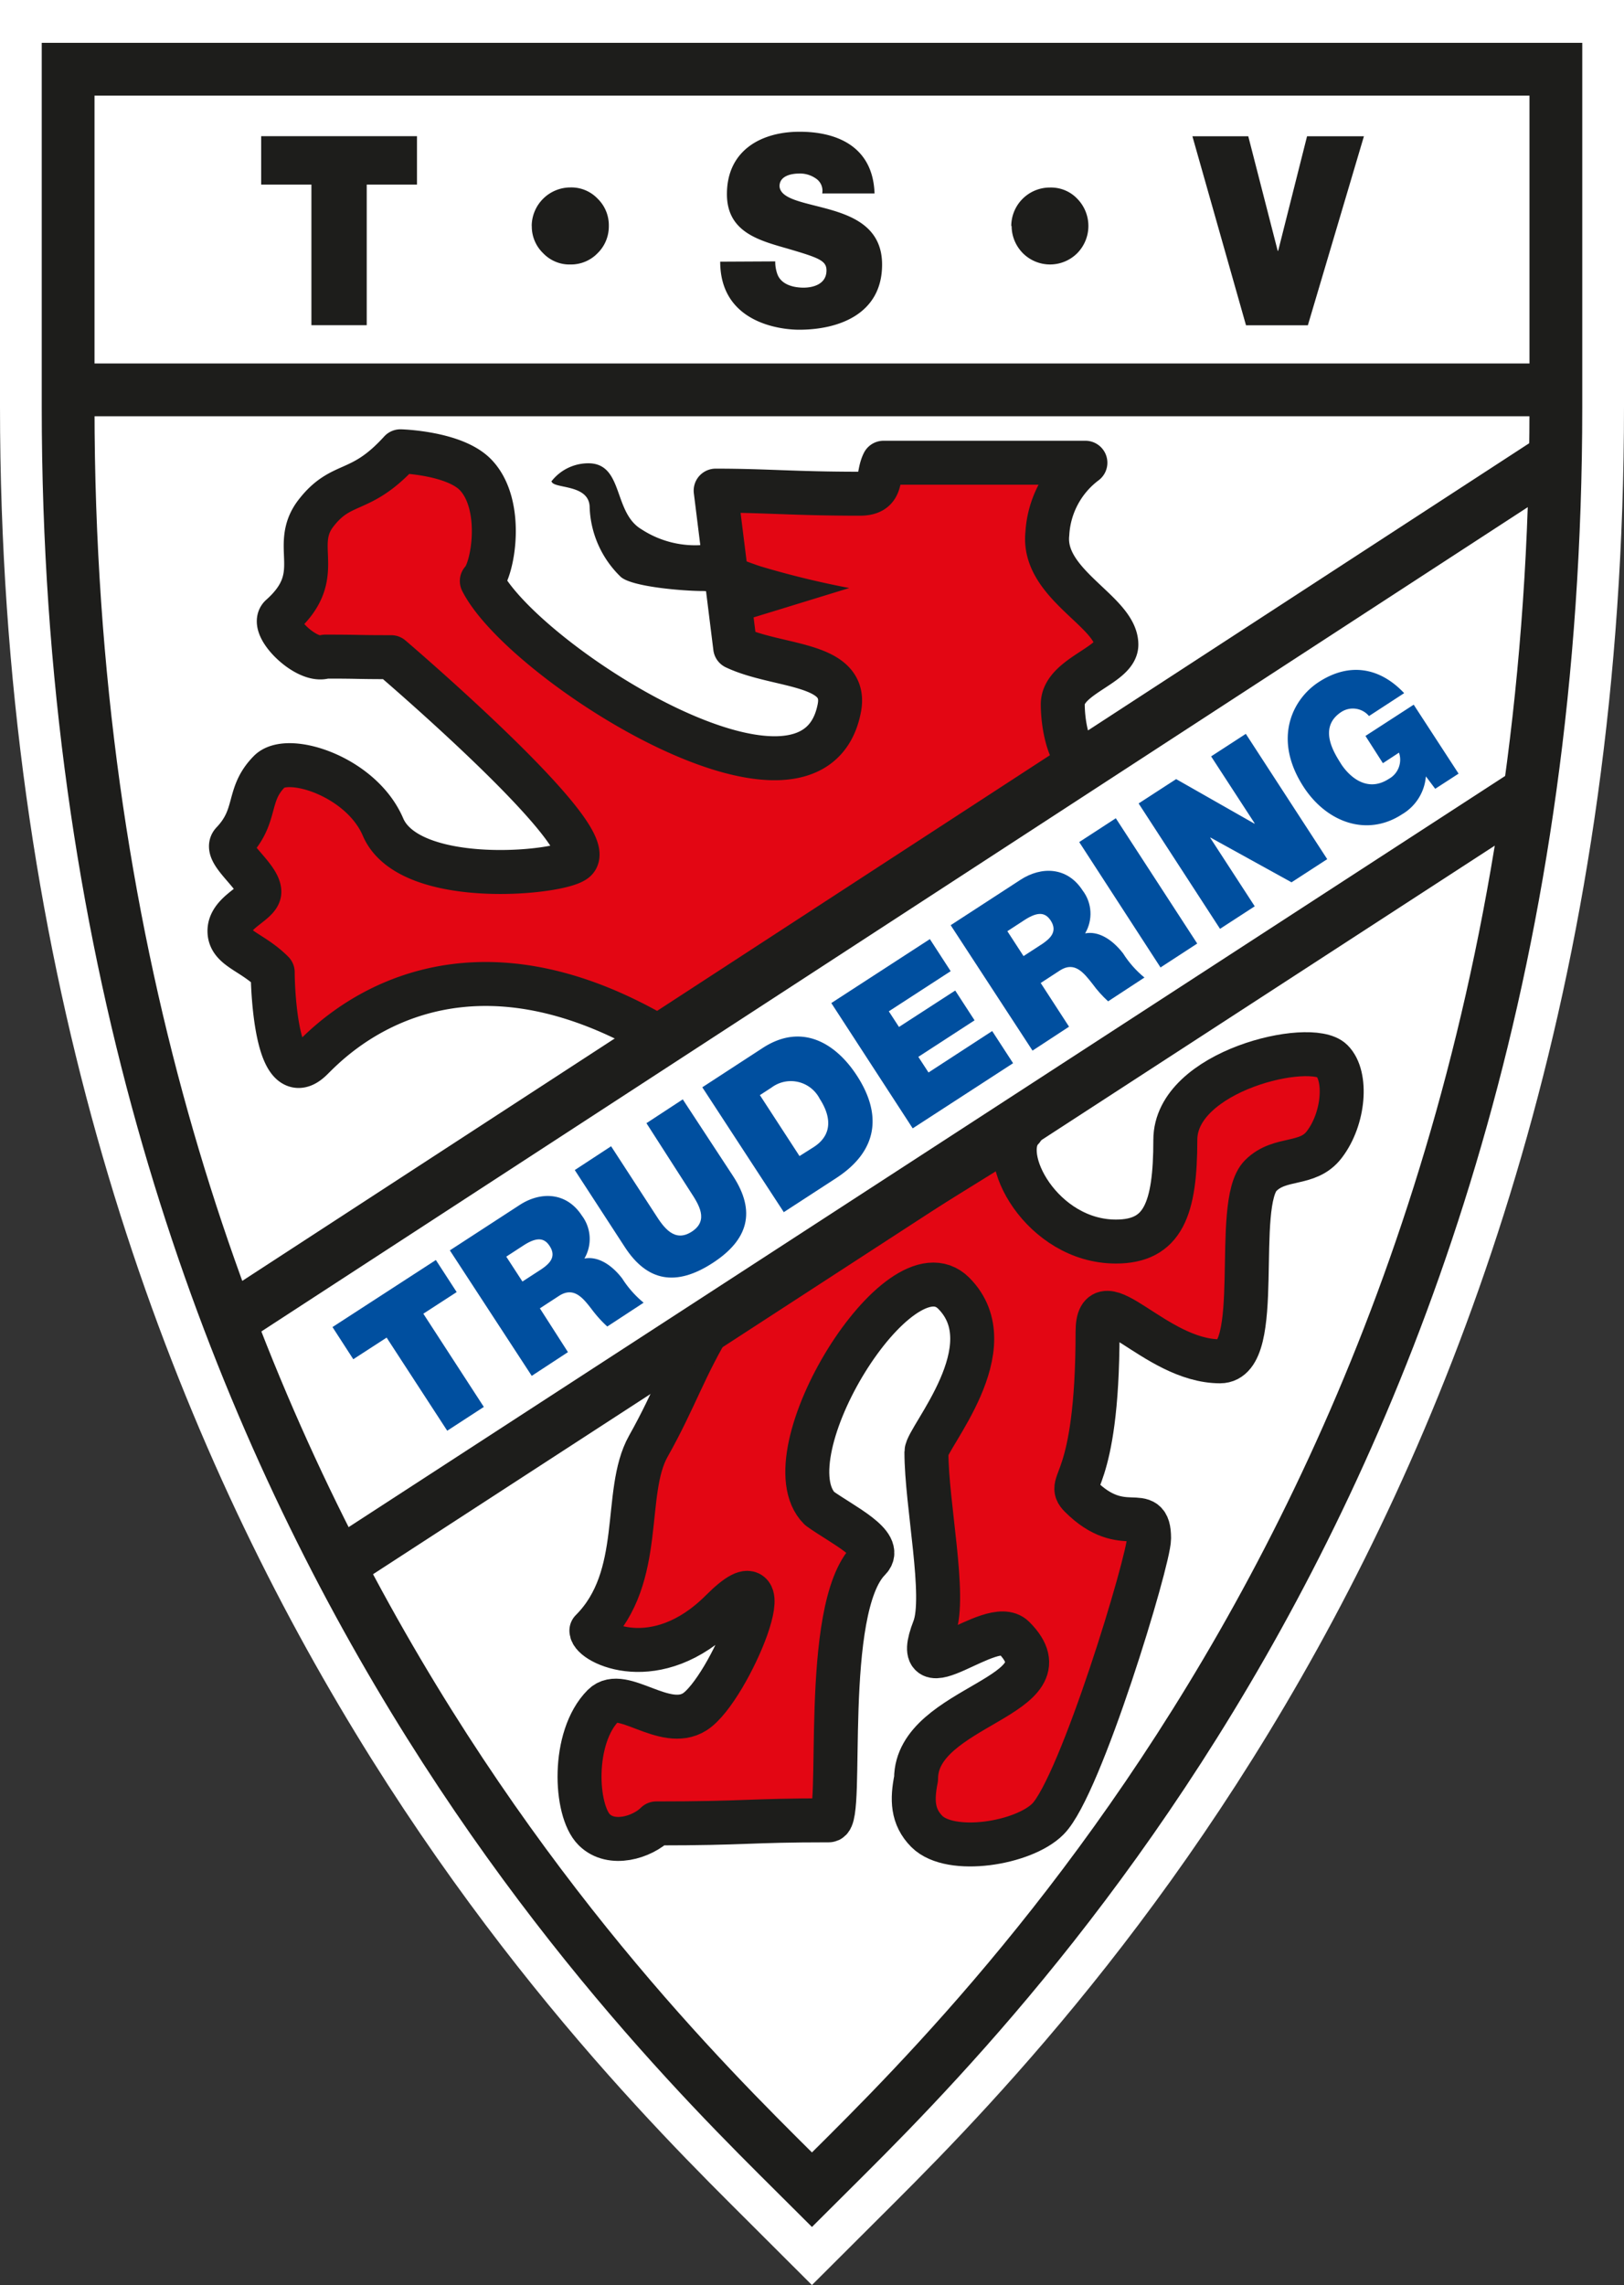 <svg xmlns="http://www.w3.org/2000/svg" viewBox="0 0 178.77 251.5"><rect x="0" y="0" width="178.77" height="251.5" fill="#333333" stroke="none"/><path d="M7.5 7.5v37.22c0 118.69 64.8 179.08 81.88 196.17 17.09-17.09 81.89-77.48 81.89-196.17V7.5z" style="fill:#fff;stroke:#fff;stroke-miterlimit:3.86;stroke-width:15px"/><path d="M7.5 7.62v37.22C7.5 163.53 72.3 223.93 89.38 241c17.09-17.08 81.89-77.48 81.89-196.17V7.62z" style="fill:#fff;stroke:#1d1d1b;stroke-miterlimit:3.86;stroke-width:5.81px"/><path d="M7.5 42.91h163.77" style="fill:none;stroke:#1d1d1b;stroke-miterlimit:3.86;stroke-width:5.81px"/><path d="M73.16 114.53c-23.69-14.29-37 .23-38.83 2-3.85 3.86-4.31-7.48-4.31-9.52-2.26-2.27-4.76-2.61-4.76-4.54 0-2.11 3.29-3.06 3.29-4.31 0-1.7-4-4.38-2.95-5.44 2.84-3 1.48-5.22 4.08-7.83 2.05-2 10.1.57 12.48 6.13 2.9 6.78 19.73 5.1 21.2 3.63 2.7-2.7-20.3-22.32-20.3-22.32-4.3 0-3.06-.06-7.26-.06-2 .75-6.15-3.33-4.87-4.46 5.1-4.54 1-7.66 3.86-11.34s4.87-1.93 9.29-6.8c0 0 5.94.16 8.28 2.6 3.16 3.3 1.93 10.44.68 11.68 4.54 9 36.4 29.22 39.35 14 1-5.08-6.78-4.47-11.46-6.69L78.78 54c5.56 0 8.62.34 15.87.34 2.61 0 1.86-1.91 2.61-3.41h22.22a10.52 10.52 0 0 0-4.19 7.83c-.58 5.57 7.6 8.56 7.6 12.19 0 2.27-5.9 3.5-5.9 6.56s1.15 7.63 3.43 6.13c-2.24 1.47-1.88 1.14-46.74 30.31z" style="fill:#e30613;stroke:#1d1d1b;stroke-linecap:round;stroke-linejoin:round;stroke-width:4.84px"/><path d="M60.75 52.92A5.13 5.13 0 0 1 65.06 51c3.55.29 2.49 5.45 5.56 7.26 2.07 1.35 4.54 1.95 7 1.7 0 0 3.69 1.58 6.12 2.38 3.21.96 6.46 1.75 9.75 2.38l-11.08 3.4c-1.8-1.47-2.78-3.07-5.1-3.07-2 0-7.83-.45-9-1.58-2.07-2-3.29-4.72-3.4-7.6 0-2.72-4.2-2-4.2-2.95z" style="fill:#1d1d1b"/><path d="M78.54 145.19c-3.2 5.24-4.17 8.65-7.18 14-2.86 5.11-.31 14.33-6.26 20.28 0 1.34 7.16 5 14.32-2.18 7.53-7.53.84 8.69-2.93 11.11-3.32 2.12-8-2.78-10.08-.69-3.49 3.5-3.13 11.56-1 13.67 1.89 1.89 5.29.85 6.83-.69 10 0 10-.34 19-.34 1.72 0-.94-23.31 4.44-28.69 1.66-1.66-3-3.86-5.46-5.63-5.85-5.86 8.81-29.65 14.76-23.7s-3 15.95-3 17.48c0 5.75 2.2 15.91.85 19.42-2.92 7.52 6.31-1.49 8.77 1 6.52 6.52-10.76 7.4-10.76 15.54-.45 2.27-.44 4.17 1.19 5.81 2.62 2.61 10.63 1.33 13.32-1.37 3.6-3.59 11.14-28.49 11.14-30.9 0-4.13-2.81.12-7.55-4.62-1.7-1.7 1.88-.85 1.88-18.1 0-6.17 6.28 3.24 13.49 3.24 4.93 0 1.35-17.32 4.47-20.44 2.15-2.15 5.16-1 7-3.42 2.19-2.86 2.54-7.53.85-9.22-2.33-2.33-17.25 1.07-17.25 8.71s-1.35 11.19-6.54 11.19c-8.13 0-13.23-9.46-10.31-12.38l-33.9 21z" style="fill:#e30613;stroke:#1d1d1b;stroke-linecap:round;stroke-linejoin:round;stroke-width:4.84px"/><path d="m49.23 157.47 4.03-2.62-6.66-10.26 3.67-2.38-2.29-3.53-11.38 7.38 2.29 3.54 3.67-2.38z" style="fill:#004f9f"/><path d="m58.52 151.44 4-2.62-3.09-4.82 2.15-1.4c1.6-1 2.6.26 3.56 1.51.51.68 1.08 1.32 1.71 1.89l4-2.62c-.92-.76-1.72-1.66-2.36-2.67-1.26-1.63-2.77-2.46-4.16-2.19a4.27 4.27 0 0 0-.28-4.73c-1.7-2.61-4.55-2.66-6.84-1.17l-7.69 5 9 13.79zm-2.79-13.13 1.89-1.23c1.54-1 2.33-.8 2.89.07.81 1.24-.13 2-.89 2.53l-2.11 1.37z" style="fill:#004f9f;fill-rule:evenodd"/><path d="m75.16 121-4 2.62 4.84 7.54c.92 1.41 2.06 3.16.15 4.4s-3.1-.48-4-1.89l-4.88-7.51-4 2.62 5.5 8.46c2.48 3.83 5.66 4.37 9.66 1.78s4.77-5.71 2.29-9.54z" style="fill:#004f9f"/><path d="m86.27 133.42 5.83-3.79c4.57-3 5-7 2.21-11.27-2.26-3.47-6-5.87-10.38-3l-6.62 4.31 9 13.79zm-2.63-12.88 1.29-.84a3.557 3.557 0 0 1 4.98.72c.12.16.23.33.32.51.84 1.29 1.87 3.67-.64 5.31l-1.58 1-4.37-6.72z" style="fill:#004f9f;fill-rule:evenodd"/><path d="m100.47 124.19 11.05-7.17-2.3-3.54-7.01 4.56-1.12-1.72 6.19-4.02-2.13-3.28-6.19 4.01-1.12-1.72 6.81-4.42-2.29-3.53-10.85 7.04z" style="fill:#004f9f"/><path d="m113.68 115.62 4-2.62-3.12-4.81 2.15-1.4c1.59-1 2.59.27 3.56 1.51.5.69 1.08 1.33 1.71 1.91l4-2.62c-.93-.76-1.72-1.66-2.36-2.67-1.27-1.63-2.78-2.46-4.17-2.19.88-1.49.77-3.36-.28-4.73-1.69-2.61-4.54-2.66-6.83-1.17l-7.69 5 9 13.79zm-2.79-13.13 1.89-1.23c1.54-1 2.32-.8 2.89.07.8 1.24-.14 2-.89 2.53l-2.11 1.37z" style="fill:#004f9f;fill-rule:evenodd"/><path d="m127.75 106.48 4.04-2.63-8.96-13.79-4.03 2.62zM134.3 102.23l3.82-2.48-4.9-7.54.04-.02 8.91 4.92 3.93-2.55-8.96-13.79-3.82 2.48 4.8 7.38-.04.02-8.61-4.9-4.13 2.68zM158 86.81l2.56-1.66-4.94-7.59-5.31 3.44 1.92 3 1.77-1.16c.38 1.1-.09 2.32-1.11 2.88-2.45 1.6-4.42-.34-5.26-1.63-.61-1-2.7-4 .07-5.76.98-.6 2.26-.4 3 .48l3.87-2.52c-2.7-2.86-6.05-3.4-9.39-1.23-2.95 1.91-5.09 6.3-1.68 11.55 2.55 3.92 7 5.54 10.86 3a5.33 5.33 0 0 0 2.6-4.16l1 1.33z" style="fill:#004f9f"/><path d="m37.55 172.08 128.04-83.15" style="fill:none;stroke:#1d1d1b;stroke-linecap:square;stroke-linejoin:round;stroke-width:5.81px"/><path d="m25.37 145.29 144.67-94.15" style="fill:none;stroke:#1d1d1b;stroke-linejoin:round;stroke-width:5.81px"/><path d="M34.28 35.79h6.09V20.32h5.53v-5.33H28.75v5.33h5.53zM58.53 24.86a4.27 4.27 0 0 1 4.26-4.23c1.13-.03 2.22.42 3 1.24.81.79 1.25 1.87 1.23 3 .01 1.13-.43 2.21-1.24 3-.78.81-1.87 1.26-3 1.24-1.13.03-2.22-.43-3-1.25a4.08 4.08 0 0 1-1.24-3zM79.28 28.8c0 6.64 6.45 7.49 8.69 7.49 4.4 0 9.13-1.75 9.13-7.17 0-3.81-2.77-5.18-5.56-6S85.92 22 85.81 20.5c0-1.17 1.35-1.4 2.18-1.4.64-.02 1.27.17 1.8.53.56.36.84 1.01.72 1.66h5.76c-.17-5.07-4-6.79-8.25-6.79s-8 2.07-8 6.87c0 4.2 3.57 5.1 6.7 6 3.4 1 4.26 1.31 4.26 2.39 0 1.55-1.52 1.9-2.52 1.9s-2.46-.27-2.9-1.52c-.15-.44-.23-.9-.22-1.37zM111.32 24.87a4.25 4.25 0 0 1 4.26-4.23c1.13-.03 2.22.41 3 1.23a4.274 4.274 0 0 1 0 6 4.23 4.23 0 0 1-5.98 0c-.79-.8-1.24-1.87-1.24-3zM150.14 15h-6.26l-3.18 12.61h-.05L137.41 15h-6.15l5.9 20.8h6.81z" style="fill:#1d1d1b"/></svg>